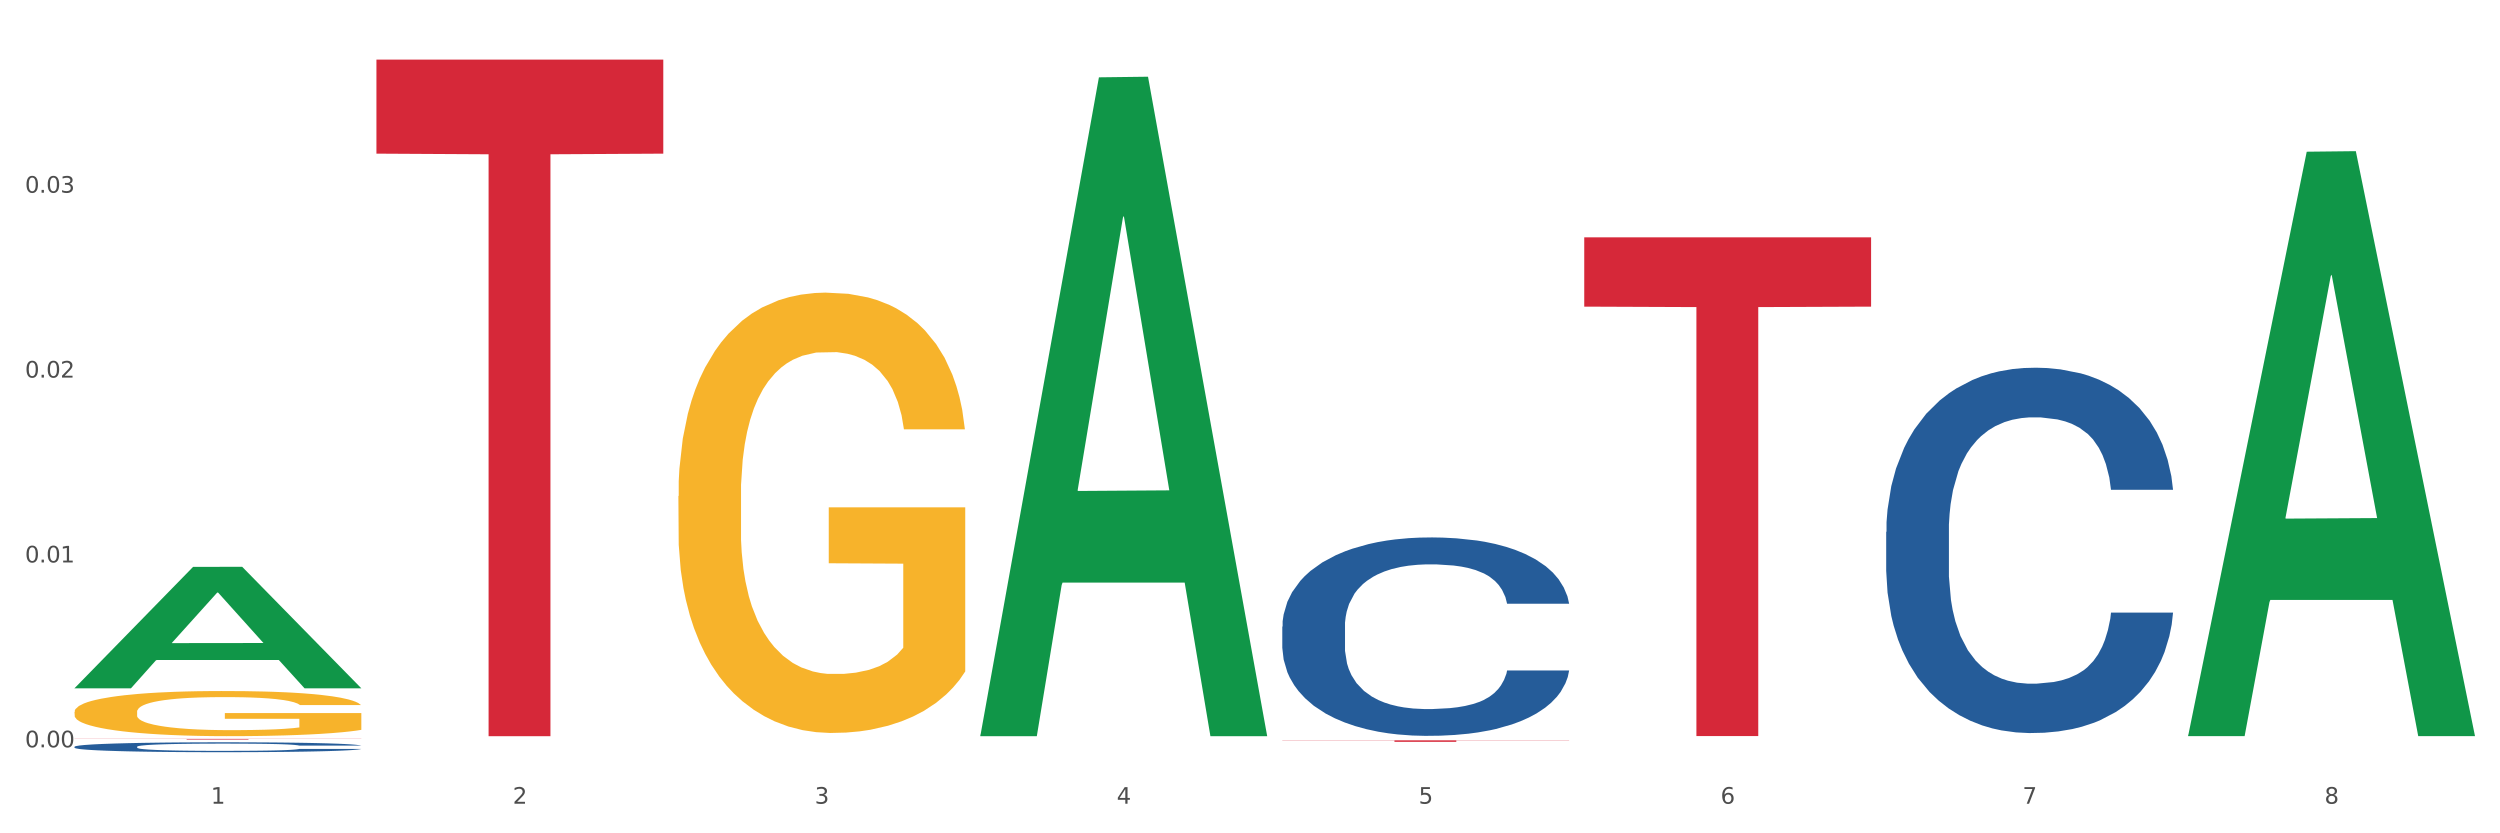 <?xml version="1.0" encoding="utf-8" standalone="no"?>
<!DOCTYPE svg PUBLIC "-//W3C//DTD SVG 1.1//EN"
  "http://www.w3.org/Graphics/SVG/1.1/DTD/svg11.dtd">
<svg xmlns:xlink="http://www.w3.org/1999/xlink" width="1080pt" height="360pt" viewBox="0 0 1080 360" xmlns="http://www.w3.org/2000/svg" version="1.1">
 <rect x="0" y="0" width="1080" height="360" fill="#333333" stroke="none"/>
 <defs>
  <style type="text/css">*{stroke-linejoin: round; stroke-linecap: butt}</style>
 </defs>
 <g id="figure_1">
  <g id="patch_1">
   <path d="M 0 360 
L 1080 360 
L 1080 0 
L 0 0 
z
" style="fill: #ffffff; stroke: #ffffff; stroke-linejoin: miter"/>
  </g>
  <g id="axes_1">
   <g id="matplotlib.axis_1">
    <g id="xtick_1">
     <g id="text_1">
      <!-- 1 -->
      <g style="fill: #4d4d4d" transform="translate(91.082 347.204) scale(0.096 -0.096)">
       <defs>
        <path id="DejaVuSans-31" d="M 794 531 
L 1825 531 
L 1825 4091 
L 703 3866 
L 703 4441 
L 1819 4666 
L 2450 4666 
L 2450 531 
L 3481 531 
L 3481 0 
L 794 0 
L 794 531 
z
" transform="scale(0.016)"/>
       </defs>
       <use xlink:href="#DejaVuSans-31"/>
      </g>
     </g>
    </g>
    <g id="xtick_2">
     <g id="text_2">
      <!-- 2 -->
      <g style="fill: #4d4d4d" transform="translate(221.525 347.204) scale(0.096 -0.096)">
       <defs>
        <path id="DejaVuSans-32" d="M 1228 531 
L 3431 531 
L 3431 0 
L 469 0 
L 469 531 
Q 828 903 1448 1529 
Q 2069 2156 2228 2338 
Q 2531 2678 2651 2914 
Q 2772 3150 2772 3378 
Q 2772 3750 2511 3984 
Q 2250 4219 1831 4219 
Q 1534 4219 1204 4116 
Q 875 4013 500 3803 
L 500 4441 
Q 881 4594 1212 4672 
Q 1544 4750 1819 4750 
Q 2544 4750 2975 4387 
Q 3406 4025 3406 3419 
Q 3406 3131 3298 2873 
Q 3191 2616 2906 2266 
Q 2828 2175 2409 1742 
Q 1991 1309 1228 531 
z
" transform="scale(0.016)"/>
       </defs>
       <use xlink:href="#DejaVuSans-32"/>
      </g>
     </g>
    </g>
    <g id="xtick_3">
     <g id="text_3">
      <!-- 3 -->
      <g style="fill: #4d4d4d" transform="translate(351.968 347.204) scale(0.096 -0.096)">
       <defs>
        <path id="DejaVuSans-33" d="M 2597 2516 
Q 3050 2419 3304 2112 
Q 3559 1806 3559 1356 
Q 3559 666 3084 287 
Q 2609 -91 1734 -91 
Q 1441 -91 1130 -33 
Q 819 25 488 141 
L 488 750 
Q 750 597 1062 519 
Q 1375 441 1716 441 
Q 2309 441 2620 675 
Q 2931 909 2931 1356 
Q 2931 1769 2642 2001 
Q 2353 2234 1838 2234 
L 1294 2234 
L 1294 2753 
L 1863 2753 
Q 2328 2753 2575 2939 
Q 2822 3125 2822 3475 
Q 2822 3834 2567 4026 
Q 2313 4219 1838 4219 
Q 1578 4219 1281 4162 
Q 984 4106 628 3988 
L 628 4550 
Q 988 4650 1302 4700 
Q 1616 4750 1894 4750 
Q 2613 4750 3031 4423 
Q 3450 4097 3450 3541 
Q 3450 3153 3228 2886 
Q 3006 2619 2597 2516 
z
" transform="scale(0.016)"/>
       </defs>
       <use xlink:href="#DejaVuSans-33"/>
      </g>
     </g>
    </g>
    <g id="xtick_4">
     <g id="text_4">
      <!-- 4 -->
      <g style="fill: #4d4d4d" transform="translate(482.412 347.204) scale(0.096 -0.096)">
       <defs>
        <path id="DejaVuSans-34" d="M 2419 4116 
L 825 1625 
L 2419 1625 
L 2419 4116 
z
M 2253 4666 
L 3047 4666 
L 3047 1625 
L 3713 1625 
L 3713 1100 
L 3047 1100 
L 3047 0 
L 2419 0 
L 2419 1100 
L 313 1100 
L 313 1709 
L 2253 4666 
z
" transform="scale(0.016)"/>
       </defs>
       <use xlink:href="#DejaVuSans-34"/>
      </g>
     </g>
    </g>
    <g id="xtick_5">
     <g id="text_5">
      <!-- 5 -->
      <g style="fill: #4d4d4d" transform="translate(612.855 347.204) scale(0.096 -0.096)">
       <defs>
        <path id="DejaVuSans-35" d="M 691 4666 
L 3169 4666 
L 3169 4134 
L 1269 4134 
L 1269 2991 
Q 1406 3038 1543 3061 
Q 1681 3084 1819 3084 
Q 2600 3084 3056 2656 
Q 3513 2228 3513 1497 
Q 3513 744 3044 326 
Q 2575 -91 1722 -91 
Q 1428 -91 1123 -41 
Q 819 9 494 109 
L 494 744 
Q 775 591 1075 516 
Q 1375 441 1709 441 
Q 2250 441 2565 725 
Q 2881 1009 2881 1497 
Q 2881 1984 2565 2268 
Q 2250 2553 1709 2553 
Q 1456 2553 1204 2497 
Q 953 2441 691 2322 
L 691 4666 
z
" transform="scale(0.016)"/>
       </defs>
       <use xlink:href="#DejaVuSans-35"/>
      </g>
     </g>
    </g>
    <g id="xtick_6">
     <g id="text_6">
      <!-- 6 -->
      <g style="fill: #4d4d4d" transform="translate(743.299 347.204) scale(0.096 -0.096)">
       <defs>
        <path id="DejaVuSans-36" d="M 2113 2584 
Q 1688 2584 1439 2293 
Q 1191 2003 1191 1497 
Q 1191 994 1439 701 
Q 1688 409 2113 409 
Q 2538 409 2786 701 
Q 3034 994 3034 1497 
Q 3034 2003 2786 2293 
Q 2538 2584 2113 2584 
z
M 3366 4563 
L 3366 3988 
Q 3128 4100 2886 4159 
Q 2644 4219 2406 4219 
Q 1781 4219 1451 3797 
Q 1122 3375 1075 2522 
Q 1259 2794 1537 2939 
Q 1816 3084 2150 3084 
Q 2853 3084 3261 2657 
Q 3669 2231 3669 1497 
Q 3669 778 3244 343 
Q 2819 -91 2113 -91 
Q 1303 -91 875 529 
Q 447 1150 447 2328 
Q 447 3434 972 4092 
Q 1497 4750 2381 4750 
Q 2619 4750 2861 4703 
Q 3103 4656 3366 4563 
z
" transform="scale(0.016)"/>
       </defs>
       <use xlink:href="#DejaVuSans-36"/>
      </g>
     </g>
    </g>
    <g id="xtick_7">
     <g id="text_7">
      <!-- 7 -->
      <g style="fill: #4d4d4d" transform="translate(873.742 347.204) scale(0.096 -0.096)">
       <defs>
        <path id="DejaVuSans-37" d="M 525 4666 
L 3525 4666 
L 3525 4397 
L 1831 0 
L 1172 0 
L 2766 4134 
L 525 4134 
L 525 4666 
z
" transform="scale(0.016)"/>
       </defs>
       <use xlink:href="#DejaVuSans-37"/>
      </g>
     </g>
    </g>
    <g id="xtick_8">
     <g id="text_8">
      <!-- 8 -->
      <g style="fill: #4d4d4d" transform="translate(1004.185 347.204) scale(0.096 -0.096)">
       <defs>
        <path id="DejaVuSans-38" d="M 2034 2216 
Q 1584 2216 1326 1975 
Q 1069 1734 1069 1313 
Q 1069 891 1326 650 
Q 1584 409 2034 409 
Q 2484 409 2743 651 
Q 3003 894 3003 1313 
Q 3003 1734 2745 1975 
Q 2488 2216 2034 2216 
z
M 1403 2484 
Q 997 2584 770 2862 
Q 544 3141 544 3541 
Q 544 4100 942 4425 
Q 1341 4750 2034 4750 
Q 2731 4750 3128 4425 
Q 3525 4100 3525 3541 
Q 3525 3141 3298 2862 
Q 3072 2584 2669 2484 
Q 3125 2378 3379 2068 
Q 3634 1759 3634 1313 
Q 3634 634 3220 271 
Q 2806 -91 2034 -91 
Q 1263 -91 848 271 
Q 434 634 434 1313 
Q 434 1759 690 2068 
Q 947 2378 1403 2484 
z
M 1172 3481 
Q 1172 3119 1398 2916 
Q 1625 2713 2034 2713 
Q 2441 2713 2670 2916 
Q 2900 3119 2900 3481 
Q 2900 3844 2670 4047 
Q 2441 4250 2034 4250 
Q 1625 4250 1398 4047 
Q 1172 3844 1172 3481 
z
" transform="scale(0.016)"/>
       </defs>
       <use xlink:href="#DejaVuSans-38"/>
      </g>
     </g>
    </g>
    <g id="xtick_9"/>
    <g id="xtick_10"/>
    <g id="xtick_11"/>
    <g id="xtick_12"/>
    <g id="xtick_13"/>
    <g id="xtick_14"/>
    <g id="xtick_15"/>
   </g>
   <g id="matplotlib.axis_2">
    <g id="ytick_1">
     <g id="text_9">
      <!-- 0.00 -->
      <g style="fill: #4d4d4d" transform="translate(10.8 322.847) scale(0.096 -0.096)">
       <defs>
        <path id="DejaVuSans-30" d="M 2034 4250 
Q 1547 4250 1301 3770 
Q 1056 3291 1056 2328 
Q 1056 1369 1301 889 
Q 1547 409 2034 409 
Q 2525 409 2770 889 
Q 3016 1369 3016 2328 
Q 3016 3291 2770 3770 
Q 2525 4250 2034 4250 
z
M 2034 4750 
Q 2819 4750 3233 4129 
Q 3647 3509 3647 2328 
Q 3647 1150 3233 529 
Q 2819 -91 2034 -91 
Q 1250 -91 836 529 
Q 422 1150 422 2328 
Q 422 3509 836 4129 
Q 1250 4750 2034 4750 
z
" transform="scale(0.016)"/>
        <path id="DejaVuSans-2e" d="M 684 794 
L 1344 794 
L 1344 0 
L 684 0 
L 684 794 
z
" transform="scale(0.016)"/>
       </defs>
       <use xlink:href="#DejaVuSans-30"/>
       <use xlink:href="#DejaVuSans-2e" transform="translate(63.623 0)"/>
       <use xlink:href="#DejaVuSans-30" transform="translate(95.41 0)"/>
       <use xlink:href="#DejaVuSans-30" transform="translate(159.033 0)"/>
      </g>
     </g>
    </g>
    <g id="ytick_2">
     <g id="text_10">
      <!-- 0.01 -->
      <g style="fill: #4d4d4d" transform="translate(10.8 242.983) scale(0.096 -0.096)">
       <use xlink:href="#DejaVuSans-30"/>
       <use xlink:href="#DejaVuSans-2e" transform="translate(63.623 0)"/>
       <use xlink:href="#DejaVuSans-30" transform="translate(95.41 0)"/>
       <use xlink:href="#DejaVuSans-31" transform="translate(159.033 0)"/>
      </g>
     </g>
    </g>
    <g id="ytick_3">
     <g id="text_11">
      <!-- 0.02 -->
      <g style="fill: #4d4d4d" transform="translate(10.8 163.12) scale(0.096 -0.096)">
       <use xlink:href="#DejaVuSans-30"/>
       <use xlink:href="#DejaVuSans-2e" transform="translate(63.623 0)"/>
       <use xlink:href="#DejaVuSans-30" transform="translate(95.41 0)"/>
       <use xlink:href="#DejaVuSans-32" transform="translate(159.033 0)"/>
      </g>
     </g>
    </g>
    <g id="ytick_4">
     <g id="text_12">
      <!-- 0.03 -->
      <g style="fill: #4d4d4d" transform="translate(10.8 83.256) scale(0.096 -0.096)">
       <use xlink:href="#DejaVuSans-30"/>
       <use xlink:href="#DejaVuSans-2e" transform="translate(63.623 0)"/>
       <use xlink:href="#DejaVuSans-30" transform="translate(95.41 0)"/>
       <use xlink:href="#DejaVuSans-33" transform="translate(159.033 0)"/>
      </g>
     </g>
    </g>
    <g id="ytick_5"/>
    <g id="ytick_6"/>
    <g id="ytick_7"/>
    <g id="ytick_8"/>
   </g>
   <g id="PolyCollection_1">
    <path d="M 32.175 297.253 
L 32.303 297.203 
L 83.404 244.898 
L 104.611 244.849 
L 156.096 297.351 
L 131.567 297.351 
L 120.453 285.125 
L 67.691 285.125 
L 67.307 285.322 
L 56.576 297.351 
L 32.175 297.351 
L 32.175 297.253 
L 74.334 277.829 
L 113.81 277.78 
L 94.263 256.039 
L 94.008 255.941 
L 93.752 256.089 
L 74.206 277.78 
L 74.334 277.829 
L 32.175 297.253 
z
" clip-path="url(#p810f82ee31)" style="fill: #109648"/>
    <path d="M 684.392 102.525 
L 808.313 102.525 
L 808.313 132.465 
L 759.567 132.667 
L 759.567 317.97 
L 732.845 317.97 
L 732.845 132.667 
L 684.392 132.465 
L 684.392 102.728 
L 684.392 102.525 
z
" clip-path="url(#p810f82ee31)" style="fill: #d62839"/>
    <path d="M 553.949 319.823 
L 677.87 319.823 
L 677.87 319.913 
L 629.124 319.913 
L 629.124 320.472 
L 602.401 320.472 
L 602.401 319.913 
L 553.949 319.913 
L 553.949 319.823 
L 553.949 319.823 
z
" clip-path="url(#p810f82ee31)" style="fill: #d62839"/>
    <path d="M 162.618 25.759 
L 286.54 25.759 
L 286.54 66.375 
L 237.793 66.649 
L 237.793 318.025 
L 211.071 318.025 
L 211.071 66.649 
L 162.618 66.375 
L 162.618 26.034 
L 162.618 25.759 
z
" clip-path="url(#p810f82ee31)" style="fill: #d62839"/>
    <path d="M 32.175 319.199 
L 156.096 319.199 
L 156.096 319.24 
L 107.35 319.24 
L 107.35 319.491 
L 80.628 319.491 
L 80.628 319.24 
L 32.175 319.24 
L 32.175 319.2 
L 32.175 319.199 
z
" clip-path="url(#p810f82ee31)" style="fill: #d62839"/>
    <path d="M 814.835 229.766 
L 814.982 229.621 
L 814.982 225.585 
L 815.421 220.108 
L 817.033 210.018 
L 819.083 202.378 
L 822.599 193.441 
L 824.503 189.693 
L 826.993 185.513 
L 832.12 178.738 
L 837.979 172.972 
L 842.08 169.801 
L 845.157 167.783 
L 852.041 164.179 
L 855.996 162.593 
L 860.097 161.296 
L 863.613 160.431 
L 869.472 159.422 
L 874.159 158.99 
L 879.579 158.846 
L 884.12 158.99 
L 890.126 159.566 
L 898.914 161.296 
L 902.283 162.305 
L 906.824 164.035 
L 911.512 166.341 
L 915.32 168.648 
L 919.714 171.963 
L 924.255 176.287 
L 928.65 181.765 
L 931.726 186.81 
L 934.216 192.143 
L 936.413 198.63 
L 938.024 205.693 
L 938.757 211.603 
L 911.951 211.603 
L 911.219 206.27 
L 909.754 200.504 
L 908.289 196.612 
L 906.678 193.441 
L 904.188 189.837 
L 901.99 187.531 
L 898.328 184.792 
L 894.959 183.062 
L 892.176 182.053 
L 888.807 181.188 
L 881.63 180.323 
L 876.503 180.323 
L 873.28 180.612 
L 869.326 181.332 
L 865.957 182.341 
L 862.002 184.071 
L 858.926 185.945 
L 855.849 188.396 
L 854.092 190.125 
L 851.455 193.297 
L 849.697 195.891 
L 847.354 200.36 
L 846.035 203.531 
L 843.692 211.747 
L 842.666 217.801 
L 842.227 221.982 
L 841.934 226.594 
L 841.934 249.081 
L 842.813 259.171 
L 843.545 263.496 
L 844.717 268.397 
L 846.914 274.739 
L 850.137 280.937 
L 853.506 285.406 
L 856.289 288.145 
L 858.926 290.163 
L 861.562 291.748 
L 864.785 293.19 
L 867.421 294.055 
L 871.376 294.92 
L 876.064 295.352 
L 879.726 295.352 
L 887.196 294.631 
L 890.565 293.911 
L 893.788 292.902 
L 897.303 291.316 
L 900.086 289.586 
L 901.697 288.289 
L 904.334 285.55 
L 906.385 282.667 
L 908.142 279.352 
L 909.314 276.469 
L 910.633 272.145 
L 911.658 267.244 
L 911.951 264.649 
L 938.757 264.649 
L 938.171 269.838 
L 937.145 274.883 
L 935.095 281.658 
L 933.483 285.55 
L 930.993 290.307 
L 928.357 294.343 
L 924.695 298.812 
L 921.326 302.127 
L 917.81 305.01 
L 914.002 307.605 
L 907.117 311.208 
L 904.627 312.217 
L 899.354 313.947 
L 895.252 314.956 
L 889.247 315.965 
L 883.095 316.542 
L 876.65 316.686 
L 870.937 316.397 
L 864.638 315.533 
L 860.683 314.668 
L 856.289 313.37 
L 851.162 311.352 
L 846.328 308.902 
L 841.788 306.019 
L 837.54 302.704 
L 833.585 298.956 
L 828.458 292.757 
L 824.649 286.703 
L 821.866 281.082 
L 819.962 276.325 
L 818.058 270.271 
L 817.033 266.09 
L 815.421 256 
L 814.835 246.631 
L 814.835 229.766 
z
" clip-path="url(#p810f82ee31)" style="fill: #255c99"/>
    <path d="M 553.949 270.686 
L 554.095 270.608 
L 554.095 268.416 
L 554.535 265.441 
L 556.146 259.96 
L 558.196 255.811 
L 561.712 250.957 
L 563.616 248.921 
L 566.106 246.651 
L 571.233 242.971 
L 577.092 239.84 
L 581.194 238.117 
L 584.27 237.021 
L 591.154 235.064 
L 595.109 234.203 
L 599.211 233.498 
L 602.726 233.028 
L 608.585 232.48 
L 613.273 232.245 
L 618.692 232.167 
L 623.233 232.245 
L 629.239 232.559 
L 638.028 233.498 
L 641.397 234.046 
L 645.937 234.986 
L 650.625 236.238 
L 654.433 237.491 
L 658.828 239.292 
L 663.368 241.64 
L 667.763 244.615 
L 670.839 247.356 
L 673.329 250.252 
L 675.526 253.775 
L 677.137 257.612 
L 677.87 260.822 
L 651.064 260.822 
L 650.332 257.925 
L 648.867 254.793 
L 647.402 252.679 
L 645.791 250.957 
L 643.301 249 
L 641.104 247.747 
L 637.442 246.259 
L 634.073 245.32 
L 631.289 244.772 
L 627.92 244.302 
L 620.743 243.832 
L 615.616 243.832 
L 612.394 243.989 
L 608.439 244.381 
L 605.07 244.929 
L 601.115 245.868 
L 598.039 246.886 
L 594.963 248.217 
L 593.205 249.156 
L 590.568 250.879 
L 588.811 252.288 
L 586.467 254.715 
L 585.149 256.437 
L 582.805 260.9 
L 581.78 264.188 
L 581.34 266.458 
L 581.047 268.964 
L 581.047 281.177 
L 581.926 286.657 
L 582.658 289.006 
L 583.83 291.668 
L 586.027 295.113 
L 589.25 298.479 
L 592.619 300.906 
L 595.402 302.394 
L 598.039 303.49 
L 600.675 304.351 
L 603.898 305.134 
L 606.535 305.604 
L 610.489 306.073 
L 615.177 306.308 
L 618.839 306.308 
L 626.309 305.917 
L 629.678 305.525 
L 632.901 304.977 
L 636.416 304.116 
L 639.199 303.177 
L 640.811 302.472 
L 643.447 300.985 
L 645.498 299.419 
L 647.256 297.618 
L 648.428 296.052 
L 649.746 293.704 
L 650.771 291.042 
L 651.064 289.632 
L 677.87 289.632 
L 677.284 292.451 
L 676.259 295.191 
L 674.208 298.871 
L 672.597 300.985 
L 670.106 303.568 
L 667.47 305.76 
L 663.808 308.187 
L 660.439 309.988 
L 656.923 311.554 
L 653.115 312.963 
L 646.23 314.92 
L 643.74 315.468 
L 638.467 316.408 
L 634.366 316.956 
L 628.36 317.504 
L 622.208 317.817 
L 615.763 317.895 
L 610.05 317.739 
L 603.751 317.269 
L 599.797 316.799 
L 595.402 316.095 
L 590.275 314.999 
L 585.442 313.668 
L 580.901 312.102 
L 576.653 310.301 
L 572.698 308.266 
L 567.571 304.899 
L 563.763 301.611 
L 560.98 298.558 
L 559.075 295.974 
L 557.171 292.686 
L 556.146 290.415 
L 554.535 284.935 
L 553.949 279.846 
L 553.949 270.686 
z
" clip-path="url(#p810f82ee31)" style="fill: #255c99"/>
    <path d="M 32.175 322.59 
L 32.321 322.586 
L 32.321 322.477 
L 32.761 322.328 
L 34.372 322.054 
L 36.423 321.847 
L 39.938 321.604 
L 41.843 321.502 
L 44.333 321.389 
L 49.46 321.205 
L 55.319 321.048 
L 59.42 320.962 
L 62.496 320.907 
L 69.381 320.81 
L 73.336 320.767 
L 77.437 320.731 
L 80.953 320.708 
L 86.812 320.681 
L 91.499 320.669 
L 96.919 320.665 
L 101.46 320.669 
L 107.465 320.684 
L 116.254 320.731 
L 119.623 320.759 
L 124.164 320.806 
L 128.851 320.868 
L 132.66 320.931 
L 137.054 321.021 
L 141.595 321.138 
L 145.989 321.287 
L 149.065 321.424 
L 151.555 321.569 
L 153.753 321.745 
L 155.364 321.937 
L 156.096 322.097 
L 129.291 322.097 
L 128.558 321.952 
L 127.093 321.796 
L 125.629 321.69 
L 124.017 321.604 
L 121.527 321.506 
L 119.33 321.444 
L 115.668 321.369 
L 112.299 321.322 
L 109.516 321.295 
L 106.147 321.271 
L 98.969 321.248 
L 93.843 321.248 
L 90.62 321.256 
L 86.665 321.275 
L 83.296 321.303 
L 79.341 321.35 
L 76.265 321.401 
L 73.189 321.467 
L 71.431 321.514 
L 68.795 321.6 
L 67.037 321.67 
L 64.693 321.792 
L 63.375 321.878 
L 61.031 322.101 
L 60.006 322.265 
L 59.567 322.379 
L 59.274 322.504 
L 59.274 323.114 
L 60.152 323.388 
L 60.885 323.506 
L 62.057 323.639 
L 64.254 323.811 
L 67.476 323.979 
L 70.845 324.1 
L 73.629 324.175 
L 76.265 324.23 
L 78.902 324.273 
L 82.124 324.312 
L 84.761 324.335 
L 88.716 324.359 
L 93.403 324.37 
L 97.065 324.37 
L 104.536 324.351 
L 107.905 324.331 
L 111.127 324.304 
L 114.643 324.261 
L 117.426 324.214 
L 119.037 324.179 
L 121.674 324.104 
L 123.724 324.026 
L 125.482 323.936 
L 126.654 323.858 
L 127.972 323.74 
L 128.998 323.607 
L 129.291 323.537 
L 156.096 323.537 
L 155.51 323.678 
L 154.485 323.815 
L 152.434 323.999 
L 150.823 324.104 
L 148.333 324.233 
L 145.696 324.343 
L 142.034 324.464 
L 138.665 324.554 
L 135.15 324.633 
L 131.341 324.703 
L 124.457 324.801 
L 121.967 324.828 
L 116.693 324.875 
L 112.592 324.903 
L 106.586 324.93 
L 100.434 324.946 
L 93.989 324.95 
L 88.276 324.942 
L 81.978 324.918 
L 78.023 324.895 
L 73.629 324.86 
L 68.502 324.805 
L 63.668 324.738 
L 59.127 324.66 
L 54.879 324.57 
L 50.924 324.468 
L 45.798 324.3 
L 41.989 324.136 
L 39.206 323.983 
L 37.302 323.854 
L 35.398 323.69 
L 34.372 323.576 
L 32.761 323.302 
L 32.175 323.048 
L 32.175 322.59 
z
" clip-path="url(#p810f82ee31)" style="fill: #255c99"/>
    <path d="M 293.062 214.316 
L 293.208 214.142 
L 293.208 207.888 
L 293.501 202.502 
L 294.964 189.472 
L 297.158 178.7 
L 298.768 172.967 
L 300.377 168.276 
L 302.279 163.585 
L 304.62 158.721 
L 308.863 151.597 
L 311.496 147.949 
L 314.715 144.127 
L 320.567 138.567 
L 324.81 135.44 
L 329.199 132.834 
L 336.368 129.707 
L 341.05 128.317 
L 346.025 127.274 
L 352.023 126.58 
L 356.559 126.406 
L 366.507 126.927 
L 374.993 128.491 
L 379.09 129.707 
L 384.357 131.792 
L 387.137 133.181 
L 391.672 135.961 
L 396.354 139.61 
L 399.573 142.737 
L 404.401 148.644 
L 408.058 154.551 
L 411.423 161.848 
L 413.179 166.886 
L 414.496 171.577 
L 415.666 176.963 
L 416.837 185.476 
L 390.502 185.476 
L 389.477 179.395 
L 387.868 173.662 
L 385.527 168.102 
L 383.479 164.627 
L 379.968 160.284 
L 376.749 157.504 
L 373.384 155.42 
L 369.287 153.682 
L 366.069 152.814 
L 361.533 152.119 
L 352.608 152.292 
L 346.61 153.682 
L 342.513 155.42 
L 339.88 156.983 
L 337.539 158.721 
L 334.905 161.153 
L 331.833 164.801 
L 329.638 168.102 
L 327.444 172.272 
L 325.688 176.441 
L 324.079 181.306 
L 322.762 186.518 
L 321.738 191.904 
L 320.86 198.506 
L 320.128 209.451 
L 320.128 233.253 
L 320.421 238.639 
L 321.153 245.762 
L 322.03 251.148 
L 323.493 257.576 
L 324.81 261.919 
L 327.297 268.174 
L 330.077 273.386 
L 332.272 276.687 
L 334.466 279.466 
L 338.27 283.288 
L 342.513 286.416 
L 346.171 288.327 
L 351.145 290.064 
L 354.51 290.759 
L 357.436 291.107 
L 364.605 291.107 
L 369.726 290.585 
L 375.432 289.369 
L 379.821 287.806 
L 383.479 285.895 
L 387.576 282.767 
L 390.209 279.814 
L 390.209 243.503 
L 358.022 243.329 
L 358.022 219.18 
L 416.983 219.18 
L 416.983 290.064 
L 414.496 293.713 
L 411.716 297.014 
L 408.79 299.967 
L 404.401 303.615 
L 399.134 307.09 
L 394.452 309.522 
L 389.477 311.607 
L 383.625 313.518 
L 376.017 315.256 
L 371.336 315.951 
L 365.483 316.472 
L 358.607 316.646 
L 352.608 316.298 
L 346.756 315.429 
L 340.611 313.866 
L 334.613 311.607 
L 330.077 309.349 
L 325.542 306.569 
L 320.714 302.921 
L 316.91 299.446 
L 313.984 296.319 
L 310.765 292.323 
L 307.253 287.111 
L 304.62 282.42 
L 302.279 277.555 
L 299.792 271.301 
L 298.036 265.915 
L 296.281 259.139 
L 295.256 254.101 
L 294.086 246.283 
L 293.208 235.338 
L 293.062 214.316 
z
" clip-path="url(#p810f82ee31)" style="fill: #f7b32b"/>
    <path d="M 32.175 307.536 
L 32.321 307.518 
L 32.321 306.877 
L 32.614 306.325 
L 34.077 304.99 
L 36.272 303.885 
L 37.881 303.298 
L 39.49 302.817 
L 41.392 302.336 
L 43.733 301.837 
L 47.976 301.107 
L 50.61 300.733 
L 53.828 300.341 
L 59.681 299.772 
L 63.923 299.451 
L 68.313 299.184 
L 75.482 298.863 
L 80.163 298.721 
L 85.138 298.614 
L 91.136 298.543 
L 95.672 298.525 
L 105.621 298.578 
L 114.106 298.739 
L 118.203 298.863 
L 123.47 299.077 
L 126.25 299.219 
L 130.785 299.504 
L 135.467 299.878 
L 138.686 300.199 
L 143.514 300.804 
L 147.172 301.41 
L 150.537 302.158 
L 152.292 302.674 
L 153.609 303.155 
L 154.779 303.707 
L 155.95 304.58 
L 129.615 304.58 
L 128.591 303.957 
L 126.981 303.369 
L 124.64 302.799 
L 122.592 302.443 
L 119.081 301.998 
L 115.862 301.713 
L 112.497 301.499 
L 108.4 301.321 
L 105.182 301.232 
L 100.646 301.161 
L 91.722 301.178 
L 85.723 301.321 
L 81.626 301.499 
L 78.993 301.659 
L 76.652 301.837 
L 74.019 302.087 
L 70.946 302.461 
L 68.752 302.799 
L 66.557 303.226 
L 64.801 303.654 
L 63.192 304.153 
L 61.875 304.687 
L 60.851 305.239 
L 59.973 305.916 
L 59.242 307.038 
L 59.242 309.477 
L 59.534 310.029 
L 60.266 310.76 
L 61.144 311.312 
L 62.607 311.971 
L 63.923 312.416 
L 66.411 313.057 
L 69.19 313.591 
L 71.385 313.929 
L 73.58 314.214 
L 77.384 314.606 
L 81.626 314.927 
L 85.284 315.123 
L 90.259 315.301 
L 93.624 315.372 
L 96.55 315.408 
L 103.719 315.408 
L 108.839 315.354 
L 114.545 315.23 
L 118.934 315.069 
L 122.592 314.873 
L 126.689 314.553 
L 129.322 314.25 
L 129.322 310.528 
L 97.135 310.51 
L 97.135 308.035 
L 156.096 308.035 
L 156.096 315.301 
L 153.609 315.675 
L 150.829 316.013 
L 147.903 316.316 
L 143.514 316.69 
L 138.247 317.046 
L 133.565 317.295 
L 128.591 317.509 
L 122.738 317.705 
L 115.131 317.883 
L 110.449 317.954 
L 104.596 318.008 
L 97.72 318.025 
L 91.722 317.99 
L 85.869 317.901 
L 79.724 317.741 
L 73.726 317.509 
L 69.19 317.278 
L 64.655 316.993 
L 59.827 316.619 
L 56.023 316.262 
L 53.097 315.942 
L 49.878 315.532 
L 46.367 314.998 
L 43.733 314.517 
L 41.392 314.019 
L 38.905 313.377 
L 37.149 312.825 
L 35.394 312.131 
L 34.37 311.614 
L 33.199 310.813 
L 32.321 309.691 
L 32.175 307.536 
z
" clip-path="url(#p810f82ee31)" style="fill: #f7b32b"/>
    <path d="M 945.279 317.53 
L 945.407 317.293 
L 996.508 65.54 
L 1017.715 65.302 
L 1069.2 318.005 
L 1044.671 318.005 
L 1033.557 259.16 
L 980.794 259.16 
L 980.411 260.109 
L 969.68 318.005 
L 945.279 318.005 
L 945.279 317.53 
L 987.438 224.042 
L 1026.913 223.805 
L 1007.367 119.165 
L 1007.112 118.69 
L 1006.856 119.402 
L 987.31 223.805 
L 987.438 224.042 
L 945.279 317.53 
z
" clip-path="url(#p810f82ee31)" style="fill: #109648"/>
    <path d="M 423.505 317.49 
L 423.633 317.223 
L 474.734 33.406 
L 495.942 33.139 
L 547.426 318.025 
L 522.898 318.025 
L 511.783 251.686 
L 459.021 251.686 
L 458.637 252.756 
L 447.906 318.025 
L 423.505 318.025 
L 423.505 317.49 
L 465.664 212.096 
L 505.14 211.828 
L 485.594 93.861 
L 485.338 93.326 
L 485.083 94.128 
L 465.536 211.828 
L 465.664 212.096 
L 423.505 317.49 
z
" clip-path="url(#p810f82ee31)" style="fill: #109648"/>
   </g>
  </g>
 </g>
 <defs>
  <clipPath id="p810f82ee31">
   <rect x="32.175" y="10.8" width="1037.025" height="329.109"/>
  </clipPath>
 </defs>
</svg>

